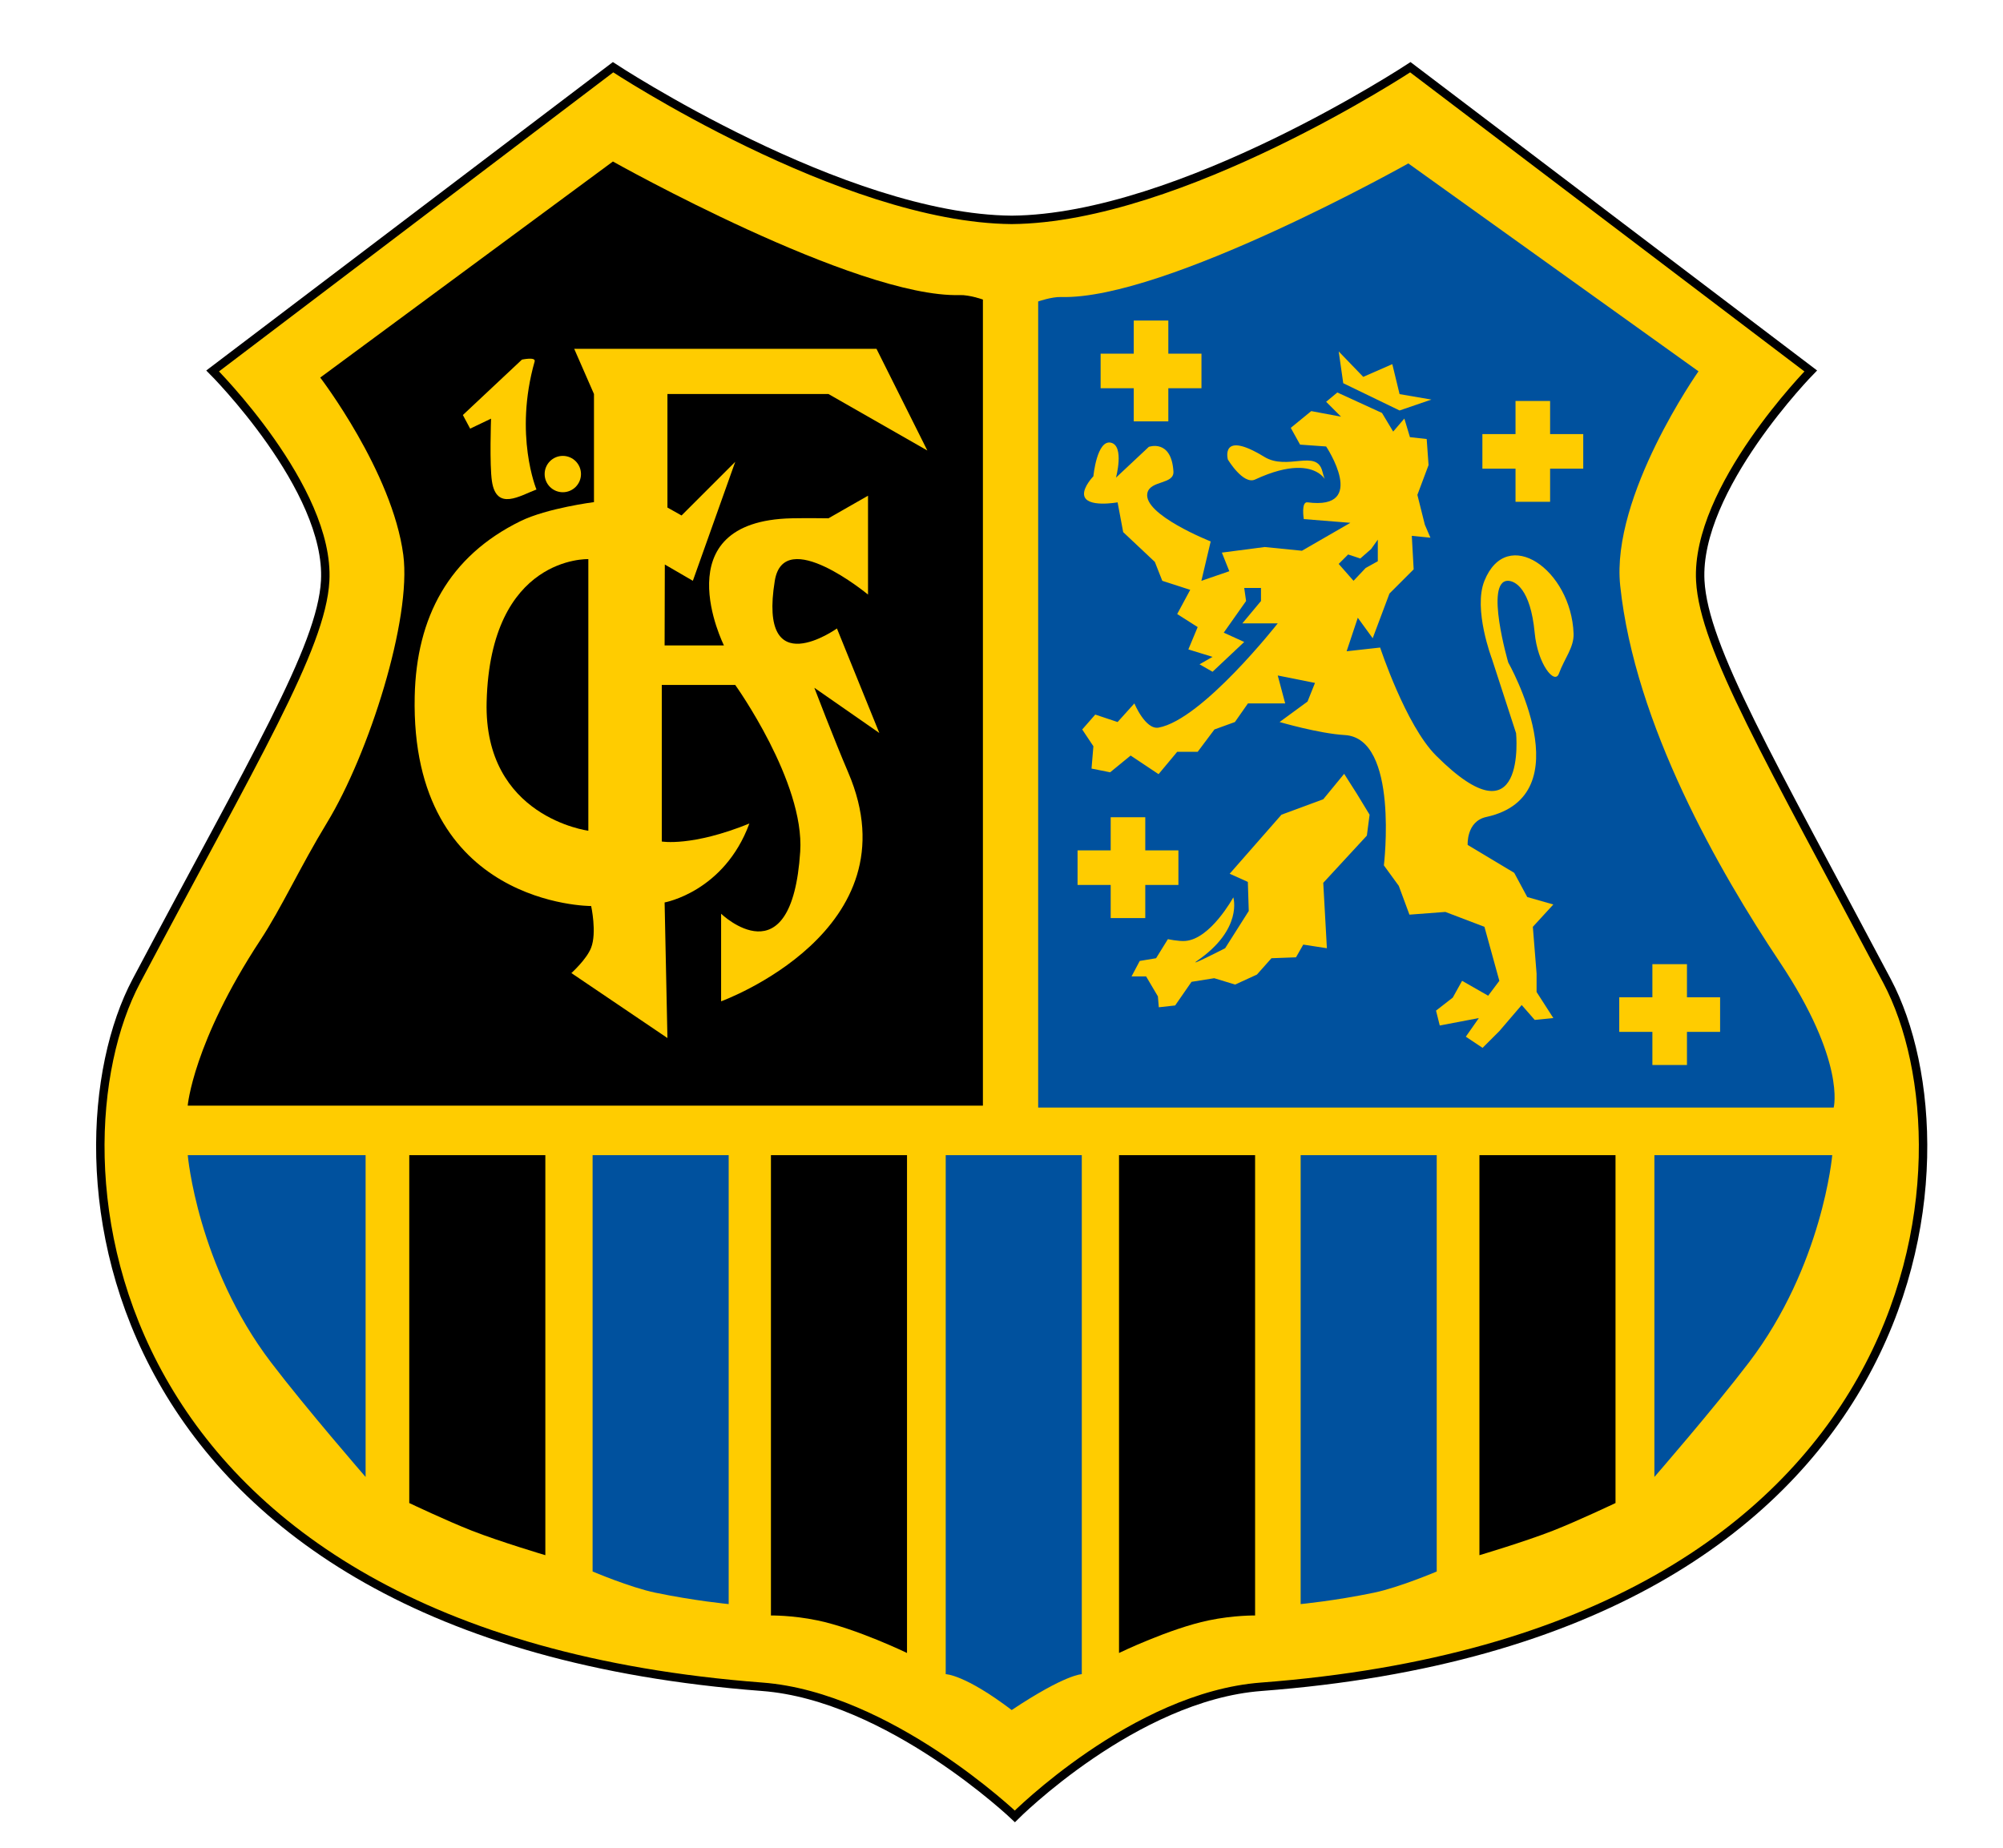 <?xml version="1.0" encoding="UTF-8"?>
<!-- Generator: Adobe Illustrator 14.0.0, SVG Export Plug-In . SVG Version: 6.00 Build 43363)  -->
<!DOCTYPE svg PUBLIC "-//W3C//DTD SVG 1.0//EN" "http://www.w3.org/TR/2001/REC-SVG-20010904/DTD/svg10.dtd">
<svg version="1.0" id="Ebene_1" xmlns="http://www.w3.org/2000/svg" xmlns:xlink="http://www.w3.org/1999/xlink" x="0px" y="0px" width="595px" height="549px" viewBox="0 0 595 549" enable-background="new 0 0 595 549" xml:space="preserve">
<g>
	
		<path fill-rule="evenodd" clip-rule="evenodd" fill="#FFCC00" stroke="#000000" stroke-width="2.504" stroke-miterlimit="3.864" d="   M301.469,539.667c0,0-37.35-35.638-75.058-38.503C26.24,485.955,13.113,343.206,40.493,291.494   c34.946-66.003,55.025-99.041,56.103-118.929c1.488-27.435-33.427-62.35-33.427-62.35l118.942-90.243   c0,0,68.159,44.937,118.419,45.355c50.261-0.419,118.419-45.355,118.419-45.355l118.942,90.243c0,0-34.303,34.915-32.815,62.35   c1.079,19.889,20.545,52.926,55.491,118.929c27.379,51.712,14.253,194.461-185.917,209.671   C336.941,504.03,301.469,539.667,301.469,539.667z"/>
	<path fill-rule="evenodd" clip-rule="evenodd" fill="#00519E" d="M544.706,329.073H308.394V89.569c0,0,3.993-1.41,6.837-1.327   c30.908,0.91,103.114-39.685,103.114-39.685l86.2,61.765c0,0-26.059,37.006-23.258,63.662c4.342,41.326,29.471,84.981,47.4,111.865   C548.379,315.378,544.706,329.073,544.706,329.073z"/>
	<path fill-rule="evenodd" clip-rule="evenodd" d="M55.759,328.501h236.218V88.997c0,0-3.99-1.409-6.834-1.326   C254.249,88.58,182.07,47.986,182.07,47.986l-86.942,64.198c0,0,21.398,27.957,24.667,52.655   c2.523,19.067-10.178,59.098-22.674,79.627c-7.932,13.03-13.465,25.238-19.76,34.813C57.33,309.758,55.759,328.501,55.759,328.501z   "/>
	<path fill-rule="evenodd" clip-rule="evenodd" d="M121.573,343.206h40.423v118.862c0,0-13.447-4-21.79-7.264   c-7.398-2.894-18.633-8.232-18.633-8.232V343.206z"/>
	<path fill-rule="evenodd" clip-rule="evenodd" fill="#00519E" d="M176.035,343.206h40.423v133.39c0,0-10.168-0.968-21.79-3.39   c-7.509-1.564-18.633-6.295-18.633-6.295V343.206z"/>
	<path fill-rule="evenodd" clip-rule="evenodd" fill="#00519E" d="M280.929,343.206h40.423v154.213c0,0-4.842,0-20.821,10.653   c-14.042-10.653-19.602-10.653-19.602-10.653V343.206z"/>
	<path fill-rule="evenodd" clip-rule="evenodd" d="M372.833,343.206h-40.423v147.917c0,0,15.011-7.265,26.632-9.686   c7.509-1.564,13.791-1.453,13.791-1.453V343.206z"/>
	<path fill-rule="evenodd" clip-rule="evenodd" d="M229.009,343.206h40.423v147.917c0,0-15.011-7.265-26.632-9.686   c-7.509-1.564-13.791-1.453-13.791-1.453V343.206z"/>
	<path fill-rule="evenodd" clip-rule="evenodd" fill="#00519E" d="M426.786,343.206h-40.423v133.39c0,0,10.169-0.968,21.79-3.39   c7.509-1.564,18.633-6.295,18.633-6.295V343.206z"/>
	<path fill-rule="evenodd" clip-rule="evenodd" d="M479.895,343.206h-40.423v118.862c0,0,13.448-4,21.791-7.264   c7.397-2.895,18.632-8.232,18.632-8.232V343.206z"/>
	<path fill-rule="evenodd" clip-rule="evenodd" fill="#00519E" d="M544.275,343.206h-52.831v95.618c0,0,17.662-20.334,28.085-34.026   C541.436,376.022,544.275,343.206,544.275,343.206z"/>
	<path fill-rule="evenodd" clip-rule="evenodd" fill="#FFCC00" d="M170.572,103.642h89.795l15.105,30.212l-29.372-16.785h-47.835   v33.728l4.196,2.359l15.945-15.945l-12.588,35.352l-8.329-4.841l-0.063,24.039h17.624c0,0-18.462-36.927,20.141-37.766   c4.254-0.092,10.91,0,10.91,0l11.749-6.715v29.374c0,0-24.993-20.695-27.694-4.091c-5.034,30.947,18.462,14.162,18.462,14.162   l12.589,31.052l-19.302-13.428c0,0,5.905,15.458,10.07,25.177c20.141,46.997-37.764,67.978-37.764,67.978v-26.017   c0,0,20.979,20.142,23.498-18.463c1.349-20.683-19.302-49.515-19.302-49.515h-21.819v46.515c0,0,8.918,1.603,26.019-5.345   c-7.482,20.308-25.18,23.451-25.18,23.451l0.839,40.283l-28.533-19.303c0,0,4.539-4.068,5.875-7.553c1.724-4.502,0-12.362,0-12.362   s-53.788,0.172-52.416-62.33c0.515-23.463,10.147-41.601,31.435-52.033c7.893-3.869,21.819-5.648,21.819-5.648v-32.118   L170.572,103.642z"/>
	<path fill-rule="evenodd" clip-rule="evenodd" d="M174.768,246.819V166.12c0,0-29.115-1.069-30.211,42.427   C143.692,242.833,174.768,246.819,174.768,246.819z"/>
	<circle fill-rule="evenodd" clip-rule="evenodd" fill="#FFCC00" cx="167.187" cy="140.85" r="5.397"/>
	<path fill-rule="evenodd" clip-rule="evenodd" fill="#FFCC00" d="M155.042,106.845L137.5,123.308l2.159,4.048l6.207-2.969   c0,0-0.482,13.659,0.27,18.623c1.35,8.906,8.313,4.265,13.225,2.429c0,0-6.747-16.193-0.54-38.054   C159.228,105.952,155.042,106.845,155.042,106.845z"/>
	<rect x="440.351" y="128.975" fill-rule="evenodd" clip-rule="evenodd" fill="#FFCC00" width="29.957" height="10.271"/>
	<rect x="450.193" y="119.133" fill-rule="evenodd" clip-rule="evenodd" fill="#FFCC00" width="10.271" height="29.957"/>
	<rect x="481.006" y="296.311" fill-rule="evenodd" clip-rule="evenodd" fill="#FFCC00" width="29.957" height="10.272"/>
	<rect x="490.849" y="286.469" fill-rule="evenodd" clip-rule="evenodd" fill="#FFCC00" width="10.27" height="29.957"/>
	<rect x="320.095" y="252.658" fill-rule="evenodd" clip-rule="evenodd" fill="#FFCC00" width="29.957" height="10.271"/>
	<rect x="329.938" y="242.815" fill-rule="evenodd" clip-rule="evenodd" fill="#FFCC00" width="10.271" height="29.957"/>
	<rect x="326.943" y="105.079" fill-rule="evenodd" clip-rule="evenodd" fill="#FFCC00" width="29.957" height="10.271"/>
	<rect x="336.785" y="95.236" fill-rule="evenodd" clip-rule="evenodd" fill="#FFCC00" width="10.271" height="29.957"/>
	<path fill-rule="evenodd" clip-rule="evenodd" fill="#FFCC00" d="M456.443,289.203l-1.105-13.829l6.084-6.638l-7.744-2.213   l-3.872-7.191l-13.83-8.297c0,0-0.438-6.993,5.531-8.298c28.983-6.337,6.521-45.914,6.521-45.914c0,0-7.073-24.257-0.092-24.257   c2.057,0,6.706,2.263,7.946,15.43c0.882,9.365,5.948,15.574,7.199,12.146c1.654-4.533,4.513-7.775,4.361-11.901   c-0.696-18.915-19.756-32.333-26.487-15.675c-3.398,8.409,2.213,23.151,2.213,23.151l7.191,22.127c0,0,3.319,33.744-23.786,6.638   c-9.004-9.006-16.594-32.085-16.594-32.085l-9.957,1.106l3.319-9.957l4.425,6.084l4.979-13.276l7.191-7.191l-0.553-9.957   l5.531,0.553l-1.66-3.872l-2.213-8.851l3.319-8.85l-0.553-7.745l-4.978-0.554l-1.66-5.531l-3.319,3.872l-3.319-5.531l-13.276-6.085   l-3.318,2.766l4.424,4.426l-8.85-1.66l-6.084,4.979l2.766,4.979l7.745,0.553c0,0,12.635,18.993-5.532,16.595   c-1.972-0.26-1.106,4.979-1.106,4.979l13.83,1.106l-14.382,8.298l-11.063-1.107l-12.722,1.66l2.212,5.531l-8.297,2.849   l2.766-11.699c0,0-20.212-7.984-18.807-14.382c0.84-3.826,7.983-2.493,7.739-6.403c-0.61-9.754-7.315-7.315-7.315-7.315   l-9.752,9.144c0,0,2.528-9.329-1.417-10.362c-4.254-1.115-5.295,9.958-5.295,9.958c0-0.001-3.057,3.137-2.766,5.532   c0.48,3.948,9.957,2.212,9.957,2.212l1.66,8.851l9.403,8.851l2.213,5.614l8.297,2.684l-3.872,7.191l6.085,3.872l-2.766,6.638   l7.19,2.212l-3.871,2.213l3.871,2.212l9.404-8.851l-6.084-2.766l6.638-9.404l-0.553-3.873h4.979v3.873l-5.532,6.638h10.51   c0,0-22.447,28.637-35.401,30.978c-3.903,0.706-7.191-7.19-7.191-7.19l-4.979,5.531l-6.637-2.213l-3.873,4.425l3.319,4.979   l-0.553,6.638l5.532,1.106l6.084-4.979l8.297,5.532l5.532-6.639h6.085l4.978-6.639l6.085-2.212l3.872-5.531h11.063l-2.213-8.298   l11.063,2.212l-2.212,5.532l-8.297,6.085c0,0,11.673,3.428,19.36,3.872c16.16,0.934,11.616,38.723,11.616,38.723l4.425,6.084   l3.166,8.553l10.664-0.809l11.616,4.426l4.426,16.042l-3.319,4.426l-7.745-4.426l-2.766,4.979l-4.978,3.872l1.106,4.425   l11.616-2.212l-3.873,5.532l4.979,3.32l4.979-4.979l6.637-7.744l3.872,4.425l5.532-0.553l-4.979-7.744V289.203z"/>
	<path fill-rule="evenodd" clip-rule="evenodd" fill="#FFCC00" d="M392.811,140.041c-1.719-6.728-10.368-0.09-17.273-4.318   c-13.224-8.097-10.795,0.809-10.795,0.809s4.546,7.59,8.096,5.938C393.939,132.653,394.753,147.643,392.811,140.041z"/>
	<polygon fill-rule="evenodd" clip-rule="evenodd" fill="#FFCC00" points="399.018,113.862 415.75,121.958 425.197,118.719    415.75,117.1 413.592,108.194 404.955,111.972 397.668,104.416  "/>
	<path fill-rule="evenodd" clip-rule="evenodd" fill="#FFCC00" d="M403.066,235.85l-3.778-5.938l-6.208,7.557l-12.414,4.588   L365.282,259.6l5.398,2.429l0.27,8.635l-7.017,11.066c0,0-11.318,5.804-8.366,3.779c13.764-9.446,10.795-18.893,10.795-18.893   s-6.747,12.416-14.304,12.956c-2.006,0.143-5.127-0.54-5.127-0.54l-3.509,5.668l-4.858,0.81l-2.429,4.588h4.318l3.508,5.937   l0.27,3.239l4.858-0.54l4.857-7.018l6.748-1.079l6.208,1.89l6.477-2.969l4.318-4.857l7.287-0.271l2.159-3.778l7.018,1.08   l-1.08-19.432l12.955-14.033l0.81-6.208L403.066,235.85z"/>
	<polygon fill-rule="evenodd" clip-rule="evenodd" fill="#00519E" points="397.664,167.548 400.468,164.743 404.075,165.945    407.281,163.14 409.284,160.334 409.284,166.747 405.678,168.751 402.071,172.564  "/>
	<path fill-rule="evenodd" clip-rule="evenodd" fill="#00519E" d="M55.773,343.206h52.831v95.618c0,0-17.662-20.334-28.085-34.026   C58.613,376.022,55.773,343.206,55.773,343.206z"/>
</g>
</svg>
